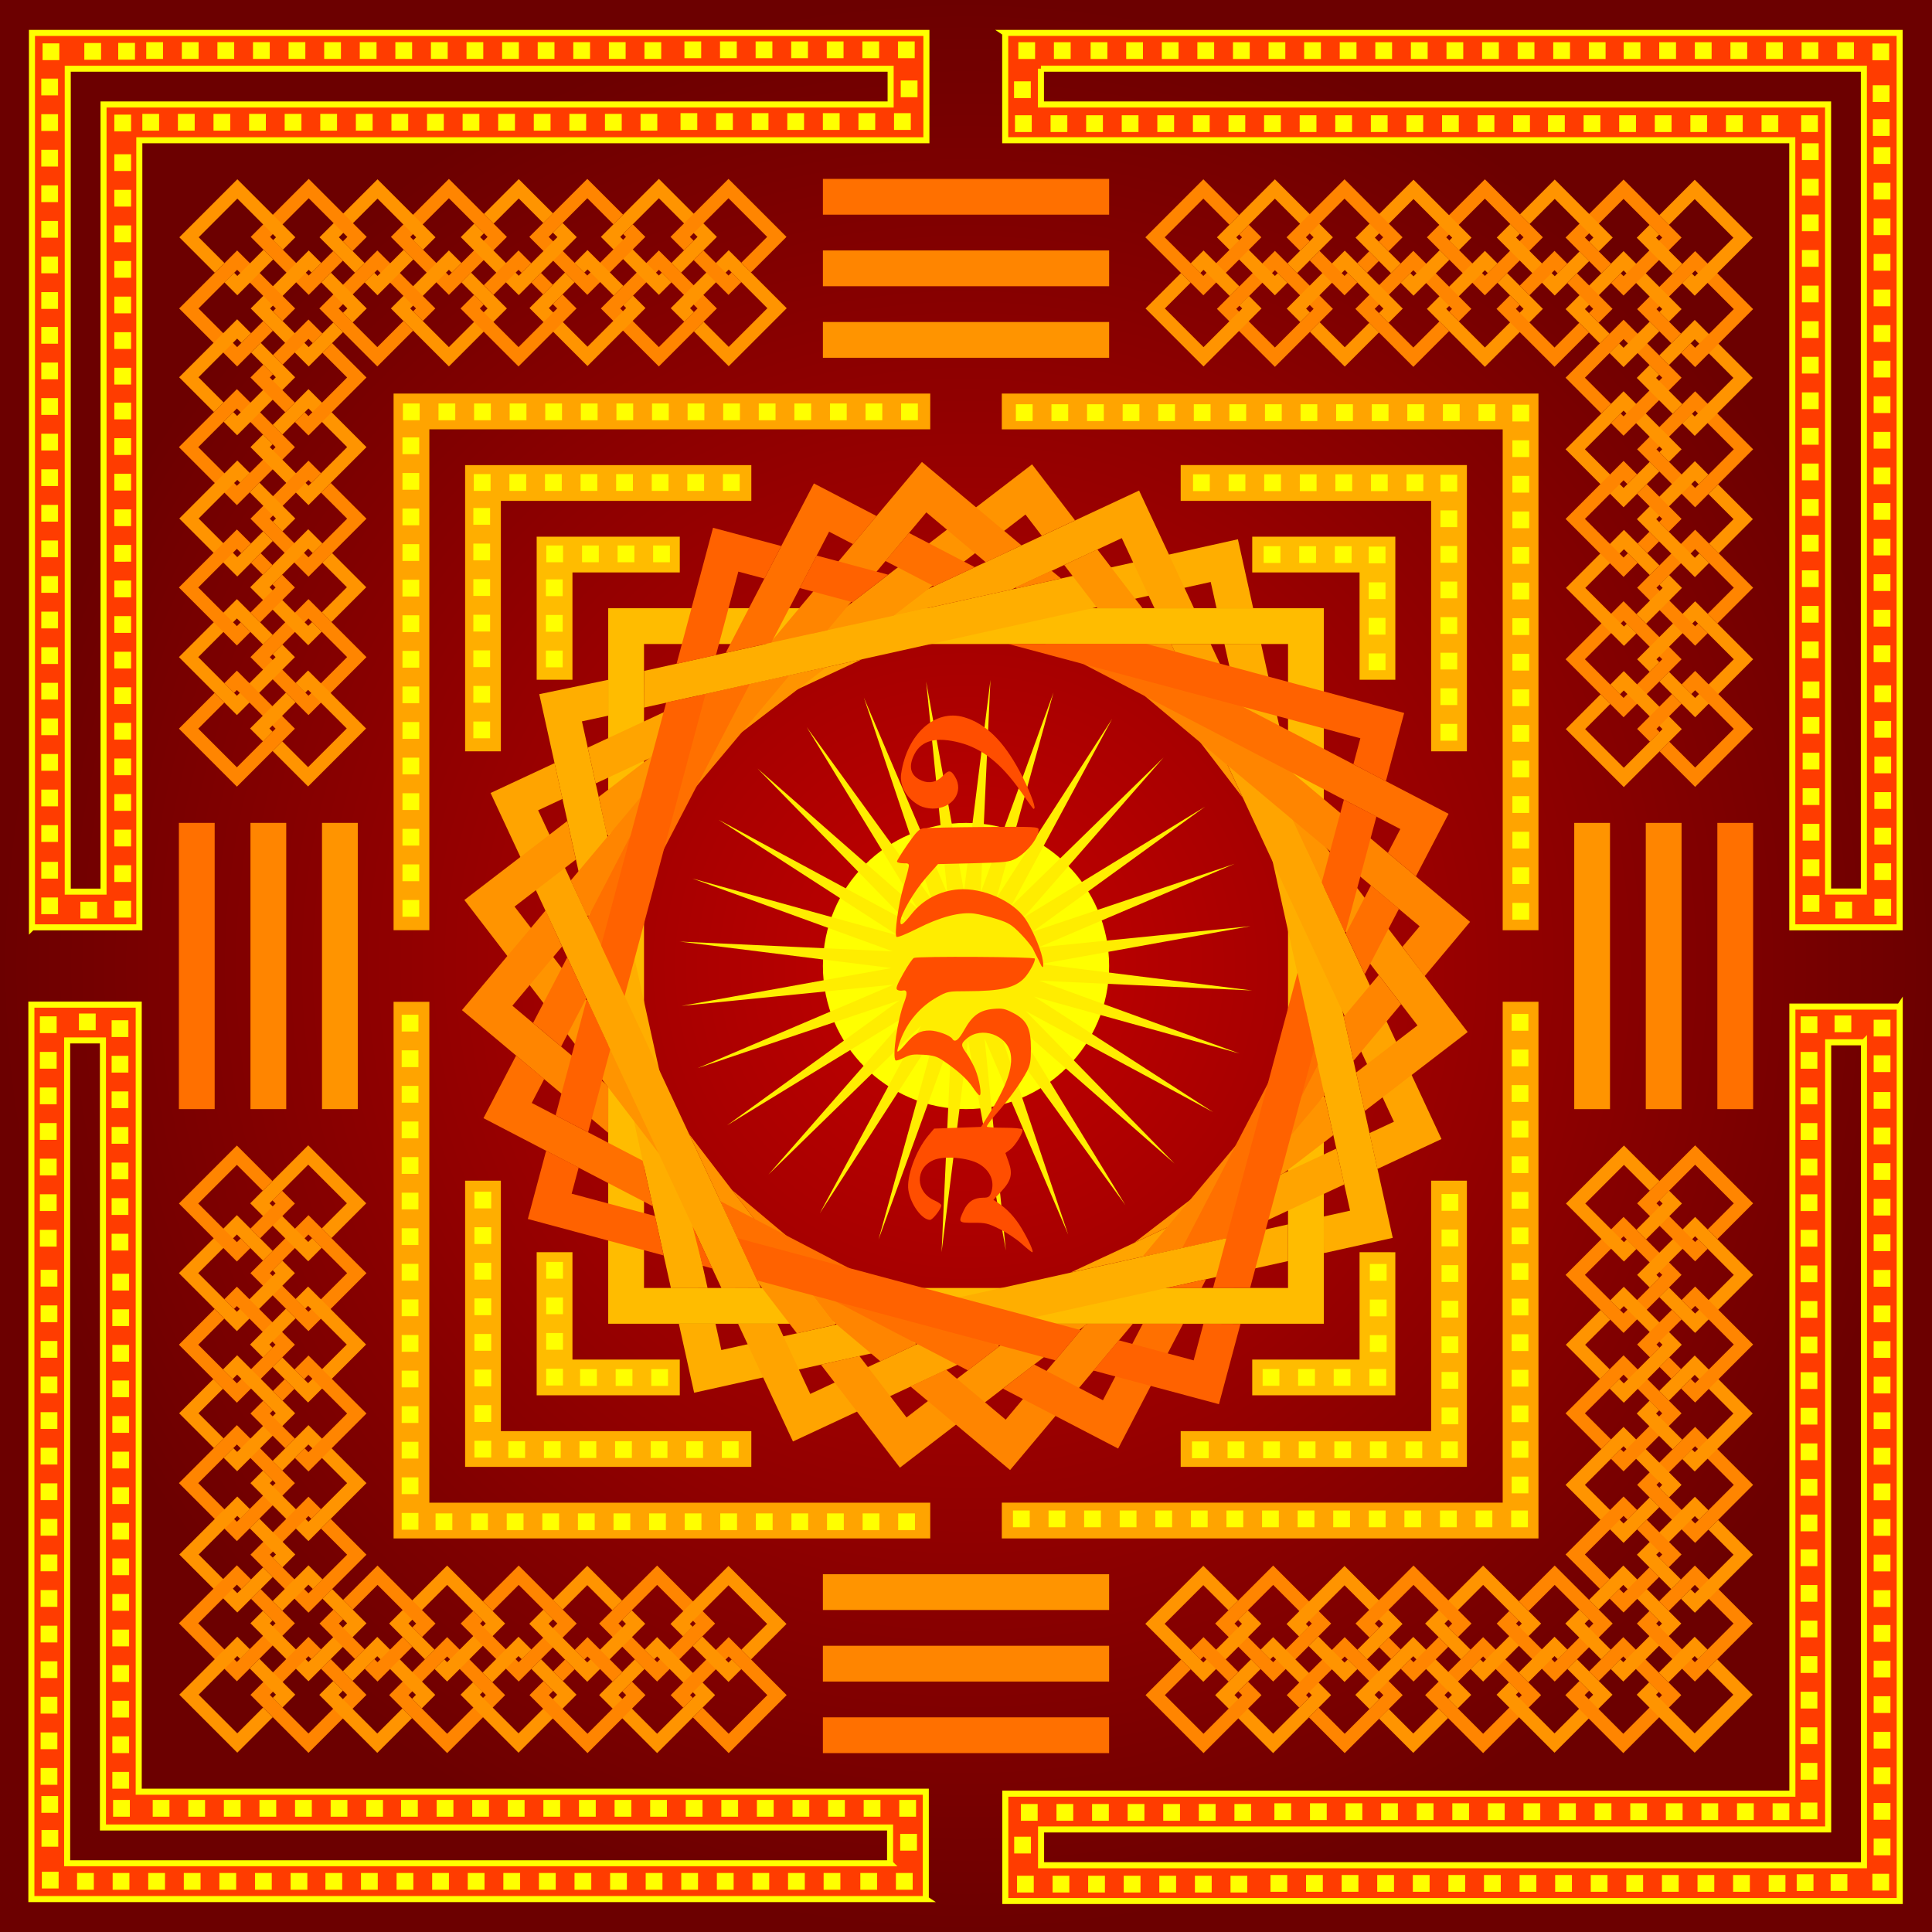 <svg xmlns="http://www.w3.org/2000/svg" viewBox="0 0 956.69 956.69"><defs><radialGradient id="a" gradientUnits="userSpaceOnUse" cy="423.43" cx="363.19" gradientTransform="translate(-15.711 .87) scale(1.019)" r="469.49"><stop offset="0" stop-color="#c40000"/><stop offset="1" stop-color="#6c0000"/></radialGradient><filter id="b" height="2.645" width="2.645" color-interpolation-filters="sRGB" y="-.822" x="-.822"><feGaussianBlur stdDeviation="97.123"/></filter></defs><path fill="url(#a)" d="M-124.02-46.063h956.69v956.69h-956.69z" transform="translate(124.02 46.063)"/><path d="M301.18 301.183v354.31h354.34v-354.31H301.18zm17.719 17.719h318.91v318.88h-318.91v-318.88z" fill="#ffbc00"/><path d="M318.88 350.394l280.64-62.216 2.877 12.975 18.17.099-7.583-34.207-294.05 65.184zm318.91 255.92l-280.6 62.208-2.884-13.009-18.147.008 7.567 34.135 294.08-65.195zm17.751 14.214l34.126-7.566-65.204-294.12-18.143.025 62.214 280.63-13.031 2.89zm-305.17 17.268l-62.205-280.59 13.088-2.84-.069-17.744-34.153 7.12 65.198 294.09z" fill="#ffae00"/><path d="M294.96 387.944l131.85-61.481-79.948 17.73-55.811 26.025zm366.76 180.82l-131.66 61.395 79.74-17.633 55.88-26.057zm20.348 10.062l31.728-14.795-114.31-245.13-19.556-.011 110.32 236.57-12.093 5.639zm-226.21 85.934l-54.633 25.476-16.216-34.775-19.515.076 27.16 58.246 124.87-58.275-19.757-.009zm-79.082-26.955l-110.31-236.57 12.083-5.635-3.927-17.719-31.704 14.784 114.35 245.22zm124.18-345.91l54.536-25.431 16.209 34.76 19.535-.034-27.173-58.272-142.93 66.65z" fill="#ffa400"/><path d="M526.96 279.764l16.443 21.428 22.321-.017-22.357-29.137zM300.6 413.774l108.57-83.31-40.634 8.846-72.063 55.296zm-9.037 83.075l-36.773-47.924 30.37-23.304-4.203-19.109-51.011 39.142 96.309 125.51zm364.44 46.154l-94.383 72.412 74.122-34.542 24.516-18.799zm9.341-82.887l36.565 47.652-30.389 23.318 4.2 19.111 51.033-39.158-96.152-125.31zm-85.432-141.32l-22.914.121 58.393 76.1m-118.73 270.24L448.904 701.9l-23.37-30.457-19.038 4.296 39.138 51.005 92.796-71.241-20.92-.006zm-83.008-9.296l-72.423-94.383 34.51 74.08 18.87 24.59zm28.871-351.1l65.267-50.08 8.117 10.577 16.452-7.666-21.297-27.755-109.36 83.916z" fill="#ff9400"/><path d="M503.4 291.364l-.5-.573 17.738-8.247 4.77 3.9m-144.08 31.913l75.192-89.611 49.288 41.306-17.69 8.338-29.415-24.681-48.997 58.392zm-98.72 117.65l79.96-95.293 28.4-6.281-100.17 119.38zm18.538 124.93l-72.394-60.746 41.422-49.365 8.16 17.84-24.62 29.34 46.023 38.618 1.477 1.801zm61.271 28.282l91.235 76.555-17.727 8.31-23.709-19.949m148.75 1.357l-60.79 72.447-49.362-41.42 17.668-8.305 29.51 24.762 38.874-46.328 1.578-1.165zm132.82-158.28l-23.564 28.09-4.856-21.794 17.38-20.711zm.656-28.356l8.542-10.18-166.57-139.56 27.512-.258 164.02 137.63-22.525 26.904zm-38.54 73.495l-61.766 73.61-28.431 6.318 85.315-101.67z" fill="#ff8500"/><path d="M577.7 637.773l19.518-4.331-2.269 4.387zm-139.27-360l24.081 12.513 20.175-9.436-32.581-16.956zm-137.78 196.65l70.649-135.71-22.624 5.087-57.478 110.41zm-22.806 43.819l12.49-24.001-9.432-20.193-16.946 32.528zm40.406 56.52l-54.944-28.602 6.185-11.881-13.927-11.595-16.156 31.01 83.89 43.643zm176.58 91.92L356.78 594.82l12.157 26.304 110.37 57.474zm151.81-166.31l-61.189 117.54 22.564-4.972 44.593-85.661zm54.474-66.388l16.195-30.993-161.6-84.125-38.263.057 175.97 91.603-6.159 11.806zm-22.225 4.438l-12.469 23.953 9.363 20.078 16.954-32.442zm-113 217.06l-19.737 37.915-34.05-17.725-15.489 11.94 57.074 29.683 32.159-61.778zm-183.93-337.26l28.6-54.94 11.859 6.162 11.642-13.908-31.036-16.152-43.667 83.883z" fill="#ff7000"/><path d="M324.36 602.164l-41.284-11.069 3.474-12.965-16.113-8.324-9.061 33.818 67.273 18.053zm18.574 4.97l4.963 19.674 4.88 1.307m22.095 5.92l147.76 39.593 12.573-14.975-169.98-45.546m230.71 42.39l-4.857 18.128-37.091-9.938-12.56 14.979 62.18 16.66 10.65-39.747zm46.566-173.79l-41.819 156.07 18.355-.04 31.73-118.42m15.392-57.443l15.426-57.569-16.119-8.303-10.97 40.943m31.764-50.087l9.059-33.807-127.84-34.255-68.216.065 174.36 46.718-3.443 12.85zm-395.04 173.82l10.967-40.929-11.626-25.07-15.444 57.639zm18.058-67.395l40.087-149.61-19.46 4.17-32.235 120.3zm45.257-168.9l11.075-41.333 12.904 3.458 8.364-16.127-33.797-9.032-18.05 67.362zm41.47-33.201l26.097 7.005 17.668-13.61-35.402-9.486z" fill="#ff6200"/><path d="M779.53 407.484v141.73h17.717v-141.73z" fill="#ff9400"/><path d="M814.96 407.484v141.73h17.717v-141.73z" fill="#ff8500"/><path d="M850.4 407.484v141.73h17.717v-141.73z" fill="#ff7000"/><path d="M673.23 336.614v-53.15h-53.15v-17.717h70.866v70.866z" fill="#ffbc00"/><path d="M708.67 372.044v-124.02H584.65v-17.717h141.73v141.73z" fill="#ffae00"/><path d="M744.1 460.634v-248.03H496.07v-17.717h265.75v265.75z" fill="#ffa400"/><path d="M336.619 283.464h-53.15v53.15h-17.717v-70.866h70.866z" fill="#ffbc00"/><path d="M372.049 248.024h-124.02v124.02h-17.717v-141.73h141.73z" fill="#ffae00"/><path d="M460.639 212.594h-248.03v248.03h-17.717v-265.75h265.75z" fill="#ffa400"/><path d="M673.23 620.074v53.15h-53.15v17.717h70.866v-70.866z" fill="#ffbc00"/><path d="M708.67 584.644v124.02H584.65v17.717h141.73v-141.73z" fill="#ffae00"/><path d="M744.1 496.054v248.03H496.07v17.717h265.75v-265.75z" fill="#ffa400"/><path d="M336.619 673.224h-53.15v-53.15h-17.717v70.866h70.866z" fill="#ffbc00"/><path d="M372.049 708.664h-124.02v-124.02h-17.717v141.73h141.73z" fill="#ffae00"/><path d="M460.639 744.094h-248.03v-248.03h-17.717v265.75h265.75z" fill="#ffa400"/><path d="M407.488 177.164h141.73v-17.717h-141.73z" fill="#ff9400"/><path d="M407.489 141.734h141.73v-17.717h-141.73z" fill="#ff8500"/><path d="M407.489 106.294h141.73V88.577h-141.73z" fill="#ff7000"/><path d="M775.243 326.448l28.72 28.719 28.718-28.72-28.719-28.718-28.719 28.719zm9.576 0l19.143-19.143 19.143 19.143-19.143 19.143-19.143-19.143z" fill="#ff8500"/><path d="M821.663 337.438l17.737 17.737 28.72-28.72-28.72-28.718-28.719 28.719 6.223 6.223 4.788-4.788-1.435-1.435 19.143-19.143 19.143 19.143-19.143 19.143-12.935-12.935z" fill="#ff9400"/><path d="M850.413 308.728l17.705-17.705-28.719-28.72-28.719 28.72 28.72 28.719 6.22-6.222-4.798-4.777-1.423 1.423-19.143-19.143L839.4 271.88l19.143 19.143-12.947 12.947" fill="#ff8500"/><path d="M821.723 289.538l1.572 1.572-12.977 12.977 4.788 4.788 17.765-17.765-6.385-6.386zm.01-9.567l-17.582-17.58-28.719 28.718 28.72 28.72 6.21-6.212-4.787-4.788-1.424 1.423-19.143-19.143 19.143-19.143 12.783 12.783zM802.163 343.808l1.91-1.91 19.143 19.143-19.143 19.143-19.143-19.143 12.45-12.45-4.783-4.793-17.243 17.243 28.72 28.719 28.718-28.72-28.719-28.718-6.698 6.698z" fill="#ff9400"/><path d="M827.913 343.698l-17.236 17.236 6.345 6.337 4.78-4.773-1.549-1.564 12.453-12.453zm9.571.005l1.912-1.912 19.143 19.143-19.143 19.143-12.819-12.82-4.788 4.789 17.607 17.607 28.72-28.72-28.72-28.718-6.7 6.7zM868.113 222.478l-28.719 28.719-28.719-28.72 28.72-28.718 28.718 28.719zm-9.576 0l-19.143-19.143-19.143 19.143 19.143 19.143 19.143-19.143z" fill="#ff8500"/><path d="M821.703 233.458l-17.737 17.737-28.719-28.72 28.72-28.718 28.718 28.719-6.223 6.223-4.788-4.788 1.435-1.435-19.143-19.143-19.143 19.143 19.143 19.143 12.935-12.935z" fill="#ff9400"/><path d="M792.943 204.748l-17.705-17.705 28.72-28.72 28.718 28.72-28.719 28.719-6.221-6.222 4.798-4.777 1.423 1.423 19.143-19.143-19.143-19.143-19.143 19.143 12.947 12.947" fill="#ff8500"/><path d="M821.633 185.558l-1.572 1.572 12.977 12.977-4.788 4.788-17.765-17.765 6.386-6.386zm-.009-9.567l17.581-17.58 28.72 28.718-28.72 28.72-6.211-6.212 4.788-4.788 1.423 1.423 19.143-19.143-19.143-19.143-12.783 12.783zM846.273 269.218l12.148-12.148-12.45-12.45 4.783-4.793 17.243 17.243-16.95 16.95zm.036 9.54l-7.031 7.031-28.72-28.719 28.72-28.719 6.698 6.698-4.788 4.788-1.91-1.91-19.143 19.143 19.143 19.143 2.229-2.229z" fill="#ff9400"/><path d="M815.443 239.718l17.236 17.236-6.344 6.337-4.781-4.773 1.55-1.564L810.65 244.5zm-4.552 29.449l5.888-5.889 4.788 4.788-5.868 5.869zm.025 9.55l-6.956 6.956-28.719-28.719 28.72-28.719 6.7 6.7-4.789 4.788-1.912-1.912-19.143 19.143 19.143 19.143 2.158-2.157zM827.643 169.988l-16.965-16.922 28.72-28.72 28.718 28.72-28.719 28.719-7.014-7.015 4.818-4.757 2.196 2.196 19.143-19.143-19.143-19.143-19.143 19.143 12.144 12.144z" fill="#ff8500"/><path d="M801.773 170.018l-4.742-4.743-4.788 4.778-17-16.99 28.719-28.719 28.719 28.719-6.224 6.223-4.788-4.788 1.436-1.435-19.143-19.143-19.143 19.143 12.212 12.212m4.742 4.743l2.19 2.189 12.934-12.935 4.802 4.773-17.737 17.737-6.966-6.967z" fill="#ff9400"/><path d="M792.943 135.336l-17.705-17.705 28.72-28.72 28.718 28.72-28.719 28.719-6.221-6.222 4.798-4.777 1.423 1.423L823.1 117.63l-19.143-19.143-19.143 19.143 12.947 12.947" fill="#ff8500"/><path d="M821.633 116.15l-1.572 1.572 12.977 12.977-4.788 4.788-17.765-17.765 6.386-6.386zm-.009-9.567l17.581-17.58 28.72 28.718-28.72 28.72-6.211-6.212 4.788-4.788 1.423 1.423 19.143-19.143-19.143-19.143-12.783 12.783z" fill="#ff9400"/><path d="M735.283 88.788l28.72 28.719-28.72 28.719-28.719-28.72 28.72-28.718zm0 9.576l-19.143 19.143 19.143 19.143 19.143-19.143-19.143-19.143z" fill="#ff8500"/><path d="M746.273 135.208l17.737 17.737-28.719 28.719-28.719-28.72 28.72-28.718 6.222 6.223-4.788 4.788-1.435-1.435-19.143 19.143 19.143 19.143 19.143-19.143L741.5 140.01z" fill="#ff9400"/><path d="M717.563 163.958l-17.705 17.705-28.719-28.72 28.72-28.718 28.718 28.719-6.221 6.221-4.778-4.798 1.423-1.423-19.143-19.143-19.143 19.143 19.143 19.143 12.947-12.947" fill="#ff8500"/><path d="M698.373 135.268l1.572 1.572 12.977-12.977 4.788 4.788-17.765 17.765-6.386-6.386zm-9.566.009l-17.581-17.581 28.719-28.72 28.719 28.72-6.212 6.211-4.788-4.788 1.424-1.423-19.143-19.143-19.143 19.143 12.783 12.783zM786.923 129.298l-17.044 17.044-28.719-28.72 6.698-6.697 4.788 4.788-1.91 1.91 19.143 19.143 12.266-12.246zm-.005-9.571l2.105-2.105L769.88 98.48l-12.45 12.45-4.793-4.783 17.243-17.243 28.719 28.72-6.923 6.882z" fill="#ff9400"/><path d="M752.533 141.458l17.236-17.236 6.338 6.345-4.774 4.78-1.564-1.55-12.453 12.454zm34.26 13.596l2.12-2.113-12.82-12.82 4.789-4.787 17.607 17.607-6.902 6.9zm.02 9.561L769.77 181.66l-28.72-28.719 6.7-6.7 4.789 4.788-1.912 1.912 19.143 19.143 12.257-12.257zM631.313 181.658l28.72-28.72-28.72-28.718-28.719 28.719 28.72 28.719zm0-9.576l-19.143-19.143 19.143-19.143 19.143 19.143-19.143 19.143z" fill="#ff8500"/><path d="M642.293 135.248l17.737-17.737-28.719-28.72-28.719 28.72 28.72 28.719 6.222-6.223-4.788-4.788-1.435 1.435-19.143-19.143 19.143-19.143 19.143 19.143-12.935 12.935z" fill="#ff9400"/><path d="M613.583 106.488l-17.705-17.705-28.719 28.719 28.72 28.719 28.718-28.72-6.221-6.22-4.778 4.798 1.423 1.423-19.143 19.143-19.143-19.143 19.143-19.143 12.947 12.947" fill="#ff8500"/><path d="M594.393 135.178l1.572-1.572 12.977 12.977 4.788-4.788-17.765-17.765-6.386 6.385zm-9.566-.01l-17.581 17.582 28.719 28.719 28.719-28.72-6.212-6.21-4.788 4.787 1.424 1.424-19.143 19.143-19.143-19.143 12.783-12.783zM678.053 159.818l-12.148 12.148-12.45-12.45-4.793 4.783 17.243 17.243 16.95-16.95zm9.54.036l7.032-7.032-28.72-28.719-28.719 28.72 6.698 6.697 4.788-4.788-1.91-1.91 19.143-19.143 19.143 19.143-2.229 2.23z" fill="#ff9400"/><path d="M648.553 128.988l17.236 17.236 6.338-6.345-4.774-4.78-1.564 1.549-12.453-12.453zm29.45-4.553l-5.89 5.889 4.789 4.788 5.868-5.868zm9.55.025l6.956-6.955-28.72-28.72-28.718 28.72 6.7 6.7 4.788-4.788-1.912-1.912 19.143-19.143 19.143 19.143-2.158 2.157z" fill="#ff8500"/><g><path d="M177.17 549.205v-141.73h-17.717v141.73z" fill="#ff9400"/><path d="M141.74 549.204v-141.73h-17.717v141.73z" fill="#ff8500"/><path d="M106.3 549.204v-141.73H88.583v141.73z" fill="#ff7000"/></g><g><path d="M549.211 779.525h-141.73v17.717h141.73z" fill="#ff9400"/><path d="M549.21 814.955H407.48v17.717h141.73z" fill="#ff8500"/><path d="M549.21 850.395H407.48v17.717h141.73z" fill="#ff7000"/></g><g><path d="M326.252 181.454l28.719-28.719-28.719-28.719-28.719 28.719 28.719 28.719zm0-9.576l-19.143-19.143 19.143-19.143 19.143 19.143-19.143 19.143z" fill="#ff8500"/><path d="M337.242 135.034l17.737-17.737-28.719-28.719-28.719 28.719 28.719 28.719 6.223-6.223-4.788-4.788-1.435 1.435-19.143-19.143 19.143-19.143 19.143 19.143-12.935 12.935z" fill="#ff9400"/><path d="M308.532 106.284l-17.705-17.705-28.719 28.719 28.719 28.719 28.719-28.719-6.221-6.221-4.778 4.798 1.423 1.423-19.143 19.143-19.143-19.143 19.143-19.143 12.947 12.947" fill="#ff8500"/><path d="M289.342 134.974l1.572-1.572 12.977 12.977 4.788-4.788-17.765-17.765-6.386 6.386zm-9.566-.009l-17.582 17.581 28.72 28.719 28.718-28.719-6.21-6.211-4.789 4.788 1.423 1.423-19.143 19.143-19.143-19.143 12.783-12.783zM343.612 154.534l-1.91-1.91 19.143-19.143 19.143 19.143-19.143 19.143-12.45-12.45-4.793 4.783 17.243 17.243 28.719-28.72-28.72-28.718-28.718 28.719 6.698 6.698z" fill="#ff9400"/><path d="M343.502 128.784l17.236 17.236 6.338-6.345-4.774-4.78-1.564 1.55-12.453-12.454zm.005-9.571l-1.912-1.912 19.143-19.143L379.88 117.3l-12.82 12.819 4.789 4.788 17.607-17.607-28.72-28.72-28.718 28.72 6.7 6.7zM222.282 88.584l28.719 28.719-28.719 28.719-28.719-28.719 28.719-28.719zm0 9.576l-19.143 19.143 19.143 19.143 19.143-19.143-19.143-19.143z" fill="#ff8500"/><path d="M233.262 134.994l17.737 17.737-28.719 28.719-28.719-28.719 28.719-28.719 6.223 6.223-4.788 4.788-1.435-1.435-19.143 19.143 19.143 19.143 19.143-19.143-12.935-12.935z" fill="#ff9400"/><path d="M204.552 163.754l-17.705 17.705-28.719-28.719 28.719-28.719 28.719 28.719-6.221 6.221-4.778-4.798 1.423-1.423-19.143-19.143-19.143 19.143 19.143 19.143 12.947-12.947" fill="#ff8500"/><path d="M185.362 135.064l1.572 1.572 12.977-12.977 4.788 4.788-17.765 17.765-6.386-6.386zm-9.566.009l-17.581-17.581 28.719-28.719 28.719 28.719-6.212 6.211-4.788-4.788 1.424-1.423-19.144-19.143-19.143 19.143 12.783 12.783zM269.022 110.424l-12.148-12.148-12.45 12.45-4.793-4.783L256.874 88.7l16.95 16.95zm9.54-.036l7.031 7.031-28.719 28.72-28.719-28.72 6.698-6.698 4.788 4.788-1.91 1.91 19.143 19.143 19.143-19.143-2.229-2.228z" fill="#ff9400"/><path d="M239.522 141.254l17.236-17.236 6.338 6.345-4.774 4.78-1.564-1.55-12.453 12.454zm29.449 4.552l-5.888-5.888 4.787-4.788 5.869 5.868zm9.55-.025l6.956 6.956-28.719 28.72-28.719-28.72 6.7-6.7 4.789 4.788-1.913 1.912 19.143 19.143 19.143-19.143-2.157-2.158zM169.792 129.054l-16.922 16.965-28.719-28.719 28.719-28.719 28.719 28.719-7.014 7.014-4.758-4.818 2.196-2.196-19.143-19.143-19.143 19.143 19.143 19.143 12.144-12.144z" fill="#ff8500"/><path d="M169.822 154.924l-4.743 4.743 4.778 4.788-16.99 17-28.719-28.72 28.72-28.718 6.222 6.223-4.788 4.788-1.435-1.435-19.143 19.143 19.143 19.143 12.212-12.212m4.743-4.743l2.189-2.189-12.935-12.935 4.774-4.802 17.737 17.737-6.967 6.967z" fill="#ff9400"/><path d="M135.14 163.754l-17.705 17.705-28.719-28.719 28.719-28.719 28.719 28.719-6.221 6.221-4.778-4.798 1.423-1.423-19.143-19.143-19.143 19.143 19.143 19.143 12.947-12.947" fill="#ff8500"/><path d="M115.954 135.064l1.572 1.572 12.977-12.977 4.788 4.788-17.765 17.765-6.386-6.386zm-9.566.009l-17.582-17.581 28.72-28.719 28.718 28.719-6.21 6.211-4.789-4.788 1.423-1.423-19.143-19.143-19.143 19.143 12.783 12.783z" fill="#ff9400"/><path d="M88.592 221.414l28.719-28.719 28.719 28.719-28.719 28.719-28.719-28.719zm9.576 0l19.143 19.143 19.143-19.143-19.143-19.143-19.143 19.143z" fill="#ff8500"/><path d="M135.012 210.424l17.737-17.737 28.719 28.719-28.719 28.719-28.719-28.719 6.223-6.223 4.788 4.788-1.435 1.435 19.143 19.143 19.143-19.143-19.143-19.143-12.935 12.935z" fill="#ff9400"/><path d="M163.762 239.134l17.705 17.705-28.719 28.719-28.719-28.719 28.719-28.719 6.221 6.221-4.798 4.778-1.423-1.423-19.143 19.143 19.143 19.143 19.143-19.143-12.947-12.947" fill="#ff8500"/><path d="M135.072 258.324l1.572-1.572-12.977-12.977 4.788-4.788 17.765 17.765-6.386 6.386zm.009 9.566L117.5 285.471l-28.719-28.719 28.719-28.719 6.211 6.212-4.788 4.788-1.423-1.423-19.143 19.143 19.143 19.143 12.783-12.783zM129.102 169.774l17.044 17.044-28.719 28.719-6.698-6.698 4.788-4.788 1.91 1.91 19.143-19.143-12.246-12.266zm-9.571.005l-2.104-2.104-19.143 19.143 12.45 12.45-4.783 4.793-17.243-17.243 28.719-28.72 6.882 6.923z" fill="#ff9400"/><path d="M141.262 204.164l-17.236-17.236 6.345-6.338 4.78 4.774-1.55 1.564 12.454 12.453zm13.596-34.259l-2.113-2.12-12.82 12.819-4.787-4.788 17.607-17.607 6.901 6.9zm9.562-.022l17.045 17.045-28.72 28.72-6.7-6.7 4.788-4.789 1.913 1.912 19.143-19.143-12.257-12.257zM181.462 325.384l-28.719-28.719-28.719 28.719 28.719 28.719 28.719-28.719zm-9.576 0l-19.143 19.143-19.143-19.143 19.143-19.143 19.143 19.143z" fill="#ff8500"/><path d="M135.052 314.404l-17.737-17.737-28.719 28.719 28.719 28.719 28.719-28.719-6.223-6.223-4.788 4.788 1.435 1.435-19.143 19.143-19.143-19.143 19.143-19.143 12.935 12.935z" fill="#ff9400"/><path d="M106.292 343.114l-17.705 17.705 28.719 28.719 28.719-28.719-28.719-28.719-6.221 6.221 4.798 4.778 1.423-1.423 19.143 19.143-19.143 19.143-19.143-19.143 12.947-12.947" fill="#ff8500"/><path d="M134.982 362.304l-1.572-1.572 12.977-12.977-4.788-4.788-17.765 17.765 6.386 6.386zm-.009 9.566l17.581 17.581 28.719-28.719-28.719-28.719-6.211 6.212 4.788 4.788 1.423-1.423 19.143 19.143-19.143 19.143-12.783-12.783zM159.622 278.644l12.148 12.148-12.45 12.45 4.783 4.793 17.243-17.243-16.95-16.95zm.036-9.54l-7.031-7.031-28.72 28.719 28.72 28.719 6.698-6.698-4.788-4.788-1.91 1.91-19.143-19.143 19.143-19.143 2.228 2.229z" fill="#ff9400"/><path d="M128.792 308.144l17.236-17.236-6.345-6.338-4.78 4.774 1.55 1.564-12.454 12.453zm-4.552-29.449l5.888 5.888 4.788-4.788-5.868-5.868zm.025-9.55l-6.956-6.957-28.72 28.72 28.72 28.718 6.7-6.7-4.788-4.788-1.912 1.912-19.143-19.143 19.143-19.143 2.158 2.158z" fill="#ff8500"/></g><g><path d="M181.46 630.444l-28.719-28.719-28.719 28.719 28.719 28.719 28.719-28.719zm-9.576 0l-19.143 19.143-19.143-19.143 19.143-19.143 19.143 19.143z" fill="#ff8500"/><path d="M135.04 619.454l-17.737-17.737-28.719 28.719 28.719 28.719 28.719-28.719-6.223-6.223L135.01 629l1.435 1.435-19.143 19.143-19.143-19.143 19.143-19.143 12.935 12.935z" fill="#ff9400"/><path d="M106.29 648.164l-17.705 17.705 28.719 28.719 28.719-28.719-28.719-28.719-6.221 6.221 4.798 4.778 1.423-1.423 19.143 19.143-19.143 19.143-19.143-19.143 12.947-12.947" fill="#ff8500"/><path d="M134.98 667.354l-1.572-1.572 12.977-12.977-4.788-4.788-17.765 17.765 6.386 6.386zm-.009 9.566l17.581 17.581 28.719-28.719-28.719-28.719-6.211 6.212 4.788 4.788 1.423-1.424 19.143 19.143-19.143 19.143-12.783-12.783zM154.54 613.084l-1.91 1.91-19.143-19.143 19.143-19.143 19.143 19.143-12.45 12.45 4.783 4.793 17.243-17.243-28.72-28.719-28.718 28.72 28.719 28.718 6.698-6.698z" fill="#ff9400"/><path d="M128.79 613.194l17.236-17.236-6.345-6.338-4.78 4.774 1.55 1.564-12.454 12.453zm-9.571-.005l-1.912 1.912-19.143-19.143 19.143-19.143 12.819 12.82 4.788-4.789-17.607-17.607-28.72 28.72 28.72 28.718 6.7-6.7zM88.59 734.414l28.719-28.719 28.719 28.719-28.719 28.719-28.719-28.719zm9.576 0l19.143 19.143 19.143-19.143-19.143-19.143-19.143 19.143z" fill="#ff8500"/><path d="M135 723.434l17.737-17.737 28.719 28.719-28.719 28.719-28.719-28.719 6.223-6.223 4.788 4.788-1.435 1.435 19.143 19.143 19.143-19.143-19.143-19.143-12.935 12.935z" fill="#ff9400"/><path d="M163.76 752.144l17.705 17.705-28.719 28.719-28.719-28.719 28.719-28.719 6.221 6.221-4.798 4.778-1.423-1.423-19.143 19.143 19.143 19.143 19.143-19.143-12.947-12.947" fill="#ff8500"/><path d="M135.07 771.334l1.572-1.572-12.977-12.977 4.788-4.788 17.765 17.765-6.386 6.386zm.009 9.566l-17.581 17.581-28.719-28.719 28.719-28.719 6.211 6.212-4.788 4.788-1.423-1.424-19.143 19.143 19.143 19.143 12.783-12.783zM110.43 687.674l-12.148 12.148 12.45 12.45-4.783 4.793-17.243-17.243 16.95-16.95zm-.036-9.54l7.031-7.031 28.72 28.719-28.72 28.719-6.698-6.698 4.788-4.788 1.91 1.91 19.143-19.143-19.143-19.143-2.228 2.229z" fill="#ff9400"/><path d="M141.26 717.174l-17.236-17.236 6.345-6.338 4.78 4.774-1.55 1.564 12.454 12.453zm4.553-29.449l-5.889 5.888-4.788-4.788 5.868-5.868zm-.026-9.55l6.956-6.956 28.72 28.719-28.72 28.719-6.7-6.7 4.788-4.789 1.912 1.913 19.143-19.143-19.143-19.143-2.157 2.157zM129.06 786.904l16.965 16.922-28.719 28.719-28.719-28.719 28.719-28.719 7.014 7.014-4.818 4.758-2.196-2.196-19.143 19.143 19.143 19.143 19.143-19.143-12.144-12.144z" fill="#ff8500"/><path d="M154.93 786.874l4.743 4.743 4.788-4.778 17 16.99-28.72 28.719-28.718-28.72 6.223-6.222 4.788 4.788-1.435 1.435 19.143 19.143 19.143-19.143-12.212-12.212m-4.743-4.743l-2.189-2.189-12.935 12.935-4.802-4.774 17.737-17.737 6.967 6.967z" fill="#ff9400"/><path d="M163.76 821.556l17.705 17.705-28.719 28.719-28.719-28.719 28.719-28.719 6.221 6.221-4.798 4.778-1.423-1.423-19.143 19.143 19.143 19.143 19.143-19.143-12.947-12.947" fill="#ff8500"/><path d="M135.07 840.742l1.572-1.572-12.977-12.977 4.788-4.788 17.765 17.765-6.386 6.386zm.009 9.566l-17.581 17.581-28.719-28.719 28.719-28.719 6.211 6.212-4.788 4.788-1.423-1.424-19.143 19.143 19.143 19.143 12.783-12.783z" fill="#ff9400"/><path d="M221.42 868.104l-28.719-28.719 28.719-28.719 28.719 28.719-28.719 28.719zm0-9.576l19.143-19.143-19.143-19.143-19.143 19.143 19.143 19.143z" fill="#ff8500"/><path d="M210.43 821.684l-17.737-17.737 28.719-28.719 28.719 28.719-28.719 28.719-6.223-6.223 4.788-4.788 1.435 1.435 19.143-19.143-19.143-19.143-19.143 19.143 12.935 12.935z" fill="#ff9400"/><path d="M239.14 792.934l17.705-17.705 28.719 28.719-28.719 28.719-28.719-28.719 6.221-6.221 4.778 4.798-1.423 1.423 19.143 19.143 19.143-19.143-19.143-19.143-12.947 12.947" fill="#ff8500"/><path d="M258.33 821.624l-1.572-1.572-12.977 12.977-4.788-4.788 17.765-17.765 6.386 6.386zm9.567-.009l17.58 17.581-28.718 28.719-28.72-28.719 6.212-6.211 4.788 4.788-1.423 1.423 19.143 19.143 19.143-19.143-12.783-12.783zM169.78 827.594l17.044-17.044 28.719 28.719-6.698 6.698-4.788-4.788 1.91-1.91-19.143-19.143-12.266 12.246zm.005 9.571l-2.104 2.104 19.143 19.143 12.45-12.45 4.793 4.783-17.243 17.243-28.72-28.719 6.923-6.882z" fill="#ff9400"/><path d="M204.17 815.434l-17.236 17.236-6.337-6.345 4.773-4.78 1.564 1.55 12.453-12.454zm-34.259-13.596l-2.12 2.113 12.819 12.82-4.788 4.787-17.607-17.607 6.9-6.901zm-.022-9.562l17.045-17.045 28.72 28.72-6.7 6.7-4.789-4.788 1.912-1.913-19.143-19.143-12.257 12.257zM325.39 775.234l-28.719 28.719 28.719 28.719 28.719-28.719-28.719-28.719zm0 9.576l19.143 19.143-19.143 19.143-19.143-19.143 19.143-19.143z" fill="#ff8500"/><path d="M314.41 821.644l-17.737 17.737 28.719 28.719 28.719-28.719-28.719-28.719-6.223 6.223 4.788 4.788 1.435-1.435 19.143 19.143-19.143 19.143-19.143-19.143 12.935-12.935z" fill="#ff9400"/><path d="M343.12 850.404l17.705 17.705 28.719-28.719-28.719-28.719-28.719 28.719 6.221 6.221 4.778-4.798-1.423-1.423 19.143-19.143 19.143 19.143-19.143 19.143-12.947-12.947" fill="#ff8500"/><path d="M362.31 821.714l-1.572 1.572-12.977-12.977-4.788 4.788 17.765 17.765 6.386-6.386zm9.567.009l17.58-17.581-28.718-28.719-28.72 28.719 6.212 6.211 4.788-4.788-1.423-1.423 19.143-19.143 19.143 19.143-12.783 12.783zM278.65 797.074l12.148-12.148 12.45 12.45 4.793-4.783-17.243-17.243-16.95 16.95zm-9.54-.036l-7.031 7.031 28.719 28.72 28.719-28.72-6.698-6.698-4.788 4.788 1.91 1.91-19.143 19.143-19.143-19.143 2.229-2.228z" fill="#ff9400"/><path d="M308.15 827.904l-17.236-17.236-6.337 6.345 4.773 4.78 1.564-1.55 12.453 12.454zm-29.449 4.552l5.888-5.888-4.787-4.788-5.869 5.868zm-9.55-.025l-6.956 6.956 28.719 28.72 28.719-28.72-6.7-6.7-4.789 4.788 1.913 1.912-19.143 19.143-19.143-19.143 2.157-2.158z" fill="#ff8500"/></g><g><path d="M630.45 775.239l-28.719 28.719 28.719 28.719 28.719-28.719-28.719-28.719zm0 9.576l19.143 19.143L630.45 823.1l-19.143-19.143 19.143-19.143z" fill="#ff8500"/><path d="M619.46 821.659l-17.737 17.737 28.719 28.719 28.719-28.719-28.719-28.719-6.223 6.223 4.788 4.788 1.435-1.435 19.143 19.143-19.143 19.143-19.143-19.143 12.935-12.935z" fill="#ff9400"/><path d="M648.17 850.409l17.705 17.705 28.719-28.719-28.719-28.719-28.719 28.719 6.221 6.221 4.778-4.798-1.423-1.423 19.143-19.143 19.143 19.143-19.143 19.143-12.947-12.947" fill="#ff8500"/><path d="M667.36 821.719l-1.572 1.572-12.977-12.977-4.788 4.788 17.765 17.765 6.386-6.386zm9.566.009l17.581-17.581-28.718-28.719-28.72 28.719 6.212 6.211 4.788-4.788-1.423-1.423 19.143-19.143 19.143 19.143-12.783 12.783zM613.09 802.159l1.91 1.91-19.143 19.143-19.143-19.143 19.143-19.143 12.45 12.45 4.793-4.783-17.243-17.243-28.719 28.72 28.72 28.718 28.718-28.719-6.698-6.698z" fill="#ff9400"/><path d="M613.2 827.909l-17.236-17.236-6.338 6.345 4.774 4.78 1.564-1.55 12.453 12.454zm-.005 9.571l1.912 1.912-19.143 19.143-19.143-19.143 12.82-12.819-4.789-4.788-17.607 17.607 28.72 28.72 28.718-28.72-6.7-6.7zM734.42 868.109l-28.719-28.719 28.719-28.719 28.719 28.719-28.719 28.719zm0-9.576l19.143-19.143-19.143-19.143-19.143 19.143 19.143 19.143z" fill="#ff8500"/><path d="M723.44 821.699l-17.737-17.737 28.719-28.719 28.719 28.719-28.719 28.719-6.223-6.223 4.788-4.788 1.435 1.435 19.143-19.143-19.143-19.143-19.143 19.143 12.935 12.935z" fill="#ff9400"/><path d="M752.15 792.939l17.705-17.705 28.719 28.719-28.719 28.719-28.719-28.719 6.221-6.221 4.778 4.798-1.423 1.423 19.143 19.143 19.143-19.143-19.143-19.143-12.947 12.947" fill="#ff8500"/><path d="M771.34 821.629l-1.572-1.572-12.977 12.977-4.788-4.788 17.765-17.765 6.386 6.386zm9.566-.009l17.582 17.581-28.72 28.719-28.719-28.719 6.212-6.211 4.788 4.788-1.423 1.423 19.143 19.143 19.143-19.143-12.783-12.783zM687.68 846.269l12.148 12.148 12.45-12.45 4.793 4.783-17.243 17.243-16.95-16.95zm-9.54.036l-7.031-7.031 28.719-28.72 28.719 28.72-6.698 6.698-4.788-4.788 1.91-1.91-19.143-19.143-19.143 19.143 2.229 2.228z" fill="#ff9400"/><path d="M717.18 815.439l-17.236 17.236-6.337-6.345 4.773-4.78 1.564 1.55 12.453-12.454zm-29.449-4.552l5.889 5.888-4.788 4.788-5.869-5.868zm-9.55.025l-6.956-6.956 28.719-28.72 28.719 28.72-6.7 6.7-4.789-4.788 1.913-1.912-19.143-19.143-19.143 19.143 2.157 2.158zM786.91 827.639l16.922-16.965 28.719 28.719-28.719 28.719-28.719-28.719 7.014-7.014 4.758 4.818-2.196 2.196 19.143 19.143 19.143-19.143-19.143-19.143-12.144 12.144z" fill="#ff8500"/><path d="M786.88 801.769l4.743-4.743-4.778-4.788 16.99-17 28.719 28.72-28.72 28.718-6.222-6.223 4.788-4.788 1.435 1.435 19.143-19.143-19.143-19.143-12.212 12.212m-4.743 4.743l-2.189 2.189 12.935 12.935-4.774 4.802-17.737-17.737 6.967-6.967z" fill="#ff9400"/><path d="M821.562 792.939l17.705-17.705 28.719 28.719-28.719 28.719-28.719-28.719 6.221-6.221 4.778 4.798-1.423 1.423 19.143 19.143 19.143-19.143-19.143-19.143-12.947 12.947" fill="#ff8500"/><path d="M840.748 821.629l-1.572-1.572-12.977 12.977-4.788-4.788 17.765-17.765 6.386 6.386zm9.566-.009l17.582 17.581-28.72 28.719-28.719-28.719 6.212-6.211 4.788 4.788-1.423 1.423 19.143 19.143 19.143-19.143-12.783-12.783z" fill="#ff9400"/><path d="M868.11 735.279l-28.719 28.719-28.719-28.719 28.719-28.719 28.719 28.719zm-9.576 0l-19.143-19.143-19.143 19.143 19.143 19.143 19.143-19.143z" fill="#ff8500"/><path d="M821.69 746.269l-17.737 17.737-28.719-28.719 28.719-28.719 28.719 28.719-6.223 6.223-4.788-4.788 1.435-1.435-19.143-19.143-19.143 19.143 19.143 19.143 12.935-12.935z" fill="#ff9400"/><path d="M792.94 717.559l-17.705-17.705 28.719-28.719 28.719 28.719-28.719 28.719-6.221-6.221 4.798-4.778 1.423 1.423 19.143-19.143-19.143-19.143-19.143 19.143 12.947 12.947" fill="#ff8500"/><path d="M821.63 698.369l-1.572 1.572 12.977 12.977-4.788 4.788-17.765-17.765 6.386-6.386zm-.009-9.567l17.581-17.58 28.719 28.718-28.719 28.72-6.211-6.212 4.788-4.788 1.423 1.423 19.143-19.143-19.143-19.143-12.783 12.783zM827.6 786.919l-17.044-17.044 28.719-28.719 6.698 6.698-4.788 4.788-1.91-1.91-19.143 19.143 12.246 12.266zm9.571-.005l2.104 2.104 19.143-19.143-12.45-12.45 4.783-4.793 17.243 17.243-28.719 28.72-6.882-6.923z" fill="#ff9400"/><path d="M815.44 752.529l17.236 17.236-6.345 6.338-4.78-4.774 1.55-1.564-12.454-12.453zm-13.596 34.259l2.113 2.12 12.82-12.819 4.787 4.788-17.607 17.607-6.901-6.9zm-9.562.022l-17.045-17.045 28.72-28.72 6.7 6.7-4.788 4.789-1.913-1.912-19.143 19.143 12.257 12.257zM775.24 631.309l28.719 28.719 28.719-28.719-28.719-28.719-28.719 28.719zm9.576 0l19.143-19.143 19.143 19.143-19.143 19.143-19.143-19.143z" fill="#ff8500"/><path d="M821.65 642.289l17.737 17.737 28.719-28.719-28.719-28.719-28.719 28.719 6.223 6.223 4.788-4.788-1.435-1.435 19.143-19.143 19.143 19.143-19.143 19.143-12.935-12.935z" fill="#ff9400"/><path d="M850.41 613.579l17.705-17.705-28.719-28.719-28.719 28.719 28.719 28.719 6.221-6.221-4.798-4.778-1.423 1.423-19.143-19.143 19.143-19.143 19.143 19.143-12.947 12.947" fill="#ff8500"/><path d="M821.72 594.389l1.572 1.572-12.977 12.977 4.788 4.788 17.765-17.765-6.386-6.386zm.009-9.566l-17.581-17.581-28.719 28.719 28.719 28.719 6.211-6.212-4.788-4.788-1.423 1.424-19.143-19.143 19.143-19.143 12.783 12.783zM797.08 678.049l-12.148-12.148 12.45-12.45-4.783-4.793-17.243 17.243 16.95 16.95zm-.036 9.54l7.031 7.031 28.72-28.719-28.72-28.719-6.698 6.698 4.788 4.788 1.91-1.91 19.143 19.143-19.143 19.143-2.228-2.229z" fill="#ff9400"/><path d="M827.91 648.549l-17.236 17.236 6.345 6.338 4.78-4.774-1.55-1.564 12.454-12.453zm4.553 29.449l-5.889-5.889-4.788 4.788 5.868 5.869zm-.026 9.55l6.956 6.956 28.72-28.719-28.72-28.719-6.7 6.7 4.788 4.789 1.912-1.913 19.143 19.143-19.143 19.143-2.158-2.157z" fill="#ff8500"/></g><path d="M-283.46 131.1c0 78.277-63.456 141.73-141.73 141.73-78.277 0-141.73-63.456-141.73-141.73 0-78.277 63.456-141.73 141.73-141.73 78.277 0 141.73 63.456 141.73 141.73z" transform="matrix(.5 0 0 .5 690.95 412.794)" filter="url(#b)" fill="#ff0"/><g><path d="M557.257 596.72l-61.965-85.482 33.648 100.073-41.389-97.127 10.537 105.052-18.739-103.903-13.103 104.763 4.851-105.466-36.087 99.22 28.197-101.743-57.26 88.702 50.132-92.918-75.563 73.737 69.55-79.433-90.076 55.073 85.482-61.966L345.4 528.951l97.126-41.39L337.474 498.1l103.903-18.74-104.762-13.102 105.466 4.85-99.22-36.086 101.743 28.197-88.702-57.26 92.917 50.132-73.737-75.564 79.434 69.551-55.074-90.076 61.966 85.482-33.649-100.073 41.39 97.127-10.538-105.052 18.74 103.903 13.103-104.763-4.851 105.466 36.086-99.22-28.197 101.743 57.26-88.701-50.131 92.917 75.563-73.737-69.55 79.433 90.075-55.073-85.482 61.966L611.3 427.77l-97.126 41.39 105.051-10.538-103.902 18.74 104.762 13.102-105.466-4.85 99.22 36.086-101.743-28.197 88.702 57.26-92.918-50.132 73.738 75.564-79.434-69.55z" fill="#ffed00"/><path d="M505.95 615.904c-2.5-2.277-7.42-5.56-10.936-7.298-5.775-2.853-7.029-3.154-12.988-3.116-7.508.049-7.624-.1-4.797-6.115 2.026-4.31 5.046-6.293 9.587-6.293 2.464 0 3.171-.399 3.844-2.168 2.119-5.573-.138-11.202-5.834-14.546-5.386-3.161-17.365-4.173-22.568-1.905-9.294 4.05-8.989 15.803.518 19.997 1.848.815 3.36 1.89 3.36 2.39 0 1.703-4.281 7.216-5.604 7.216-4.008 0-9.634-7.713-10.717-14.692-1.04-6.71 3.755-19.837 9.913-27.132l2.853-3.38 11.612-.422 11.612-.423 3.718-5.914c8.849-14.077 12.2-23.42 10.897-30.372-1.734-9.244-14.332-13.645-21.585-7.542-3.155 2.654-3.17 3.353-.17 7.54 1.313 1.835 3.235 5.355 4.27 7.824 2.023 4.826 3.35 12.845 2.119 12.814-.414-.01-1.893-1.734-3.287-3.83-2.674-4.02-7.41-8.338-14.29-13.028-3.51-2.391-5.086-2.89-10.188-3.216-5.037-.324-6.634-.082-9.66 1.462-1.994 1.017-3.866 1.608-4.16 1.314-1.757-1.757.992-20.4 4.224-28.654 1.804-4.606 1.575-6.471-.728-5.918-.841.203-2.035.037-2.653-.367-.876-.574-.226-2.338 2.958-8.028 2.244-4.01 4.635-7.505 5.313-7.766 2.285-.879 59.545-.564 59.842.329.4 1.202-2.649 6.903-5.107 9.548-4.565 4.913-11.75 6.585-28.427 6.613-9.43.017-9.749.08-14.929 2.978-8.24 4.608-14.699 12.213-18.106 21.319-.963 2.574-1.625 5.059-1.47 5.522.154.463 1.927-1.125 3.94-3.53 4.39-5.243 7.224-6.845 12.065-6.82 3.666.019 10.118 2.394 11.183 4.118 1.27 2.053 3.076.67 6.032-4.617 3.907-6.985 7.677-9.652 14.455-10.224 4.218-.356 5.574-.076 9.562 1.976 6.837 3.518 8.874 7.562 8.866 17.6-.01 6.353-.335 8.23-2.004 11.407-2.972 5.657-9.009 14.023-15.006 20.798-2.927 3.307-5.08 6.253-4.785 6.549.296.295 4.254.537 8.796.537s8.49.375 8.774.833c.735 1.19-3.517 8.118-6.171 10.05l-2.24 1.632 1.554 4.32c2.174 6.046 1.367 9.376-3.543 14.63l-3.957 4.234 2.105 1.373c4.592 2.996 8.7 7.403 11.844 12.707 3.747 6.324 6.24 11.92 5.285 11.863-.355-.021-2.69-1.901-5.189-4.178zm9.217-138.67c-.477-1.11-1.204-2.589-1.616-3.286-.412-.697-1.268-2.408-1.903-3.802s-3.435-4.864-6.223-7.712c-4.484-4.579-5.851-5.427-11.83-7.336-3.717-1.188-8.744-2.409-11.171-2.715-7.09-.892-16.821 1.66-28.077 7.364-5.566 2.82-9.992 4.588-10.42 4.16-1.144-1.144.967-16.43 3.394-24.562 1.185-3.972 2.334-8.267 2.553-9.545.375-2.18.21-2.324-2.654-2.324-1.679 0-3.053-.4-3.053-.889 0-.49 2.355-4.288 5.234-8.442 4.28-6.175 5.704-7.63 7.815-7.981 1.42-.236 14.844-.524 29.832-.641 25.754-.201 27.25-.13 27.25 1.308 0 4.096-5.762 11.356-11.408 14.378-3.047 1.63-5.103 1.852-20.905 2.25l-17.526.44-5.956 6.76c-5.85 6.638-12.645 18.308-12.645 21.714 0 2.474 1.197 1.64 5.7-3.971 5.586-6.96 13.927-11.296 23.053-11.986 12.06-.912 26.948 5.646 33.1 14.581 3.188 4.628 7.276 13.916 8.368 19.011.996 4.645.481 6.468-.91 3.225zm-59.594-78.199c-6.593-3.476-10.258-9.785-9.32-16.045 2.935-19.57 16.8-32.003 31.065-27.857 10.662 3.1 19.537 11.716 27.576 26.771 4.322 8.095 8.088 17.594 7.291 18.391-.516.516.19 1.405-6.939-8.729-9.425-13.398-18.809-20.862-29.905-23.787-11.603-3.059-19.02-1.202-22.515 5.638-3.229 6.32-1.985 10.804 3.649 13.158 3.702 1.546 7.488.702 10.324-2.304 2.935-3.109 4.046-3.05 6.103.324 4.59 7.528-1.3 15.9-11.12 15.81-2.022-.02-4.816-.636-6.21-1.37z" fill="#ff4e00"/></g><g fill="#ff0"><path d="M748.91 447.104h8.298v8.298h-8.298zM748.91 429.484h8.298v8.298h-8.298zM748.91 411.864h8.298v8.298h-8.298zM748.91 394.244h8.298v8.298h-8.298zM748.91 376.614h8.298v8.298h-8.298zM748.91 358.994h8.298v8.298h-8.298zM748.91 341.374h8.298v8.298h-8.298zM748.91 323.754h8.298v8.298h-8.298zM748.91 306.134h8.298v8.298h-8.298zM748.91 288.514h8.298v8.298h-8.298zM748.91 270.884h8.298v8.298h-8.298zM748.91 253.264h8.298v8.298h-8.298zM748.91 235.644h8.298v8.298h-8.298zM748.91 218.024h8.298v8.298h-8.298zM748.91 200.404h8.298v8.298h-8.298z"/><g><path d="M732.12 208.476v-8.298h8.298v8.298zM714.5 208.476v-8.298h8.298v8.298zM696.88 208.476v-8.298h8.298v8.298zM679.26 208.476v-8.298h8.298v8.298zM661.63 208.476v-8.298h8.298v8.298zM644.01 208.476v-8.298h8.298v8.298zM626.39 208.476v-8.298h8.298v8.298zM608.77 208.476v-8.298h8.298v8.298zM591.15 208.476v-8.298h8.298v8.298zM573.53 208.476v-8.298h8.298v8.298zM555.91 208.476v-8.298h8.298v8.298zM538.28 208.476v-8.298h8.298v8.298zM520.66 208.476v-8.298h8.298v8.298zM503.04 208.476v-8.298h8.298v8.298z"/></g></g><g fill="#ff0"><path d="M446.219 208.094v-8.298h8.298v8.298zM428.599 208.094v-8.298h8.298v8.298zM410.979 208.094v-8.298h8.298v8.298zM393.359 208.094v-8.298h8.298v8.298zM375.729 208.094v-8.298h8.298v8.298zM358.109 208.094v-8.298h8.298v8.298zM340.489 208.094v-8.298h8.298v8.298zM322.869 208.094v-8.298h8.298v8.298zM305.249 208.094v-8.298h8.298v8.298zM287.629 208.094v-8.298h8.298v8.298zM269.999 208.094v-8.298h8.298v8.298zM252.379 208.094v-8.298h8.298v8.298zM234.759 208.094v-8.298h8.298v8.298zM217.139 208.094v-8.298h8.298v8.298zM199.519 208.094v-8.298h8.298v8.298z"/><g><path d="M207.59 224.884h-8.297v-8.298h8.298zM207.59 242.504h-8.297v-8.298h8.298zM207.59 260.124h-8.297v-8.298h8.298zM207.59 277.744h-8.297v-8.298h8.298zM207.59 295.374h-8.297v-8.298h8.298zM207.59 312.994h-8.297v-8.298h8.298zM207.59 330.614h-8.297v-8.298h8.298zM207.59 348.234h-8.297v-8.298h8.298zM207.59 365.854h-8.297v-8.298h8.298zM207.59 383.474h-8.297v-8.298h8.298zM207.59 401.094h-8.297v-8.298h8.298zM207.59 418.724h-8.297v-8.298h8.298zM207.59 436.344h-8.297v-8.298h8.298zM207.59 453.964h-8.297v-8.298h8.298z"/></g></g><g fill="#ff0"><path d="M207.2 510.784h-8.298v-8.298h8.298zM207.2 528.404h-8.298v-8.298h8.298zM207.2 546.024h-8.298v-8.298h8.298zM207.2 563.644h-8.298v-8.298h8.298zM207.2 581.274h-8.298v-8.298h8.298zM207.2 598.894h-8.298v-8.298h8.298zM207.2 616.514h-8.298v-8.298h8.298zM207.2 634.134h-8.298v-8.298h8.298zM207.2 651.754h-8.298v-8.298h8.298zM207.2 669.374h-8.298v-8.298h8.298zM207.2 687.004h-8.298v-8.298h8.298zM207.2 704.624h-8.298v-8.298h8.298zM207.2 722.244h-8.298v-8.298h8.298zM207.2 739.864h-8.298v-8.298h8.298zM207.2 757.484h-8.298v-8.298h8.298z"/><g><path d="M223.99 749.412v8.298h-8.298v-8.298zM241.61 749.412v8.298h-8.298v-8.298zM259.23 749.412v8.298h-8.298v-8.298zM276.85 749.412v8.298h-8.298v-8.298zM294.48 749.412v8.298h-8.298v-8.298zM312.1 749.412v8.298h-8.298v-8.298zM329.72 749.412v8.298h-8.298v-8.298zM347.34 749.412v8.298h-8.298v-8.298zM364.96 749.412v8.298h-8.298v-8.298zM382.58 749.412v8.298h-8.298v-8.298zM400.2 749.412v8.298h-8.298v-8.298zM417.83 749.412v8.298h-8.298v-8.298zM435.45 749.412v8.298h-8.298v-8.298zM453.07 749.412v8.298h-8.298v-8.298z"/></g></g><g fill="#ff0"><path d="M509.9 747.969v8.298h-8.298v-8.298zM527.52 747.969v8.298h-8.298v-8.298zM545.14 747.969v8.298h-8.298v-8.298zM562.76 747.969v8.298h-8.298v-8.298zM580.39 747.969v8.298h-8.298v-8.298zM598.01 747.969v8.298h-8.298v-8.298zM615.63 747.969v8.298h-8.298v-8.298zM633.25 747.969v8.298h-8.298v-8.298zM650.87 747.969v8.298h-8.298v-8.298zM668.49 747.969v8.298h-8.298v-8.298zM686.12 747.969v8.298h-8.298v-8.298zM703.74 747.969v8.298h-8.298v-8.298zM721.36 747.969v8.298h-8.298v-8.298zM738.98 747.969v8.298h-8.298v-8.298zM756.6 747.969v8.298h-8.298v-8.298z"/><g><path d="M748.528 731.179h8.298v8.298h-8.298zM748.528 713.559h8.298v8.298h-8.298zM748.528 695.939h8.298v8.298h-8.298zM748.528 678.319h8.298v8.298h-8.298zM748.528 660.689h8.298v8.298h-8.298zM748.528 643.069h8.298v8.298h-8.298zM748.528 625.449h8.298v8.298h-8.298zM748.528 607.829h8.298v8.298h-8.298zM748.528 590.209h8.298v8.298h-8.298zM748.528 572.589h8.298v8.298h-8.298zM748.528 554.969h8.298v8.298h-8.298zM748.528 537.339h8.298v8.298h-8.298zM748.528 519.719h8.298v8.298h-8.298zM748.528 502.099h8.298v8.298h-8.298z"/></g></g><g fill="#ff0"><path d="M713.29 358.464h8.298v8.298h-8.298zM713.29 340.834h8.298v8.298h-8.298zM713.29 323.214h8.298v8.298h-8.298zM713.29 305.594h8.298v8.298h-8.298zM713.29 287.974h8.298v8.298h-8.298zM713.29 270.354h8.298v8.298h-8.298zM713.29 252.734h8.298v8.298h-8.298z"/><g><path d="M713.29 235.104h8.298v8.298h-8.298zM696.5 243.174v-8.298h8.298v8.298zM678.88 243.174v-8.298h8.298v8.298zM661.26 243.174v-8.298h8.298v8.298zM643.64 243.174v-8.298h8.298v8.298zM626.01 243.174v-8.298h8.298v8.298zM608.39 243.174v-8.298h8.298v8.298zM590.77 243.174v-8.298h8.298v8.298z"/></g></g><g fill="#ff0"><path d="M357.982 243.064v-8.298h8.298v8.298zM340.352 243.064v-8.298h8.298v8.298zM322.732 243.064v-8.298h8.298v8.298zM305.112 243.064v-8.298h8.298v8.298zM287.492 243.064v-8.298h8.298v8.298zM269.872 243.064v-8.298h8.298v8.298zM252.252 243.064v-8.298h8.298v8.298z"/><g><path d="M234.622 243.064v-8.298h8.298v8.298zM242.692 259.854h-8.298v-8.298h8.298zM242.692 277.474h-8.298v-8.298h8.298zM242.692 295.094h-8.298v-8.298h8.298zM242.692 312.714h-8.298v-8.298h8.298zM242.692 330.344h-8.298v-8.298h8.298zM242.692 347.964h-8.298v-8.298h8.298zM242.692 365.584h-8.298v-8.298h8.298z"/></g></g><g fill="#ff0"><path d="M243.23 598.374h-8.298v-8.298h8.298zM243.23 616.004h-8.298v-8.298h8.298zM243.23 633.624h-8.298v-8.298h8.298zM243.23 651.244h-8.298v-8.298h8.298zM243.23 668.864h-8.298v-8.298h8.298zM243.23 686.484h-8.298v-8.298h8.298zM243.23 704.104h-8.298v-8.298h8.298z"/><g><path d="M243.23 721.734h-8.298v-8.298h8.298zM260.02 713.664v8.298h-8.298v-8.298zM277.64 713.664v8.298h-8.298v-8.298zM295.26 713.664v8.298h-8.298v-8.298zM312.88 713.664v8.298h-8.298v-8.298zM330.51 713.664v8.298h-8.298v-8.298zM348.13 713.664v8.298h-8.298v-8.298zM365.75 713.664v8.298h-8.298v-8.298z"/></g></g><g fill="#ff0"><path d="M598.54 713.772v8.298h-8.298v-8.298zM616.17 713.772v8.298h-8.298v-8.298zM633.79 713.772v8.298h-8.298v-8.298zM651.41 713.772v8.298h-8.298v-8.298zM669.03 713.772v8.298h-8.298v-8.298zM686.65 713.772v8.298h-8.298v-8.298zM704.27 713.772v8.298h-8.298v-8.298z"/><g><path d="M721.9 713.772v8.298h-8.298v-8.298zM713.83 696.982h8.298v8.298h-8.298zM713.83 679.362h8.298v8.298h-8.298zM713.83 661.742h8.298v8.298h-8.298zM713.83 644.122h8.298v8.298h-8.298zM713.83 626.492h8.298v8.298h-8.298zM713.83 608.872h8.298v8.298h-8.298zM713.83 591.252h8.298v8.298h-8.298z"/></g></g><g fill="#ff0"><path d="M633.52 677.927v8.298h-8.298v-8.298zM651.12 677.927v8.298h-8.298v-8.298zM668.72 677.927v8.298h-8.298v-8.298zM686.42 677.927v8.298h-8.298v-8.298zM678.32 661.137h8.298v8.298h-8.298zM678.32 643.517h8.298v8.298h-8.298zM678.32 625.897h8.298v8.298h-8.298z"/></g><g fill="#ff0"><path d="M677.77 323.564h8.298v8.298h-8.298zM677.77 305.964h8.298v8.298h-8.298zM677.77 288.364h8.298v8.298h-8.298zM677.77 270.664h8.298v8.298h-8.298zM660.98 278.764v-8.298h8.298v8.298zM643.36 278.764v-8.298h8.298v8.298zM625.74 278.764v-8.298h8.298v8.298z"/></g><g fill="#ff0"><path d="M323.42 278.414v-8.298h8.298v8.298zM305.82 278.414v-8.298h8.298v8.298zM288.22 278.414v-8.298h8.298v8.298zM270.52 278.414v-8.298h8.298v8.298zM278.62 295.204h-8.298v-8.298h8.298zM278.62 312.824h-8.298v-8.298h8.298zM278.62 330.444h-8.298v-8.298h8.298z"/></g><g fill="#ff0"><path d="M278.76 633.174h-8.298v-8.298h8.298zM278.76 650.774h-8.298v-8.298h8.298zM278.76 668.374h-8.298v-8.298h8.298zM278.76 686.074h-8.298v-8.298h8.298zM295.55 677.974v8.298h-8.298v-8.298zM313.17 677.974v8.298h-8.298v-8.298zM330.79 677.974v8.298h-8.298v-8.298z"/></g><g><path d="M940.71 498.444h-53.156v389.75h-389.75v53.156h442.91V498.44zm-17.719 17.688v407.5h-407.47v-17.719h389.75v-389.78h17.719z" stroke="#ff0" stroke-width="3" fill="#ff3c00"/><path fill="#ff0" d="M899.93 900.884h-8.298v-8.298h8.298z"/><g fill="#ff0"><path d="M513.83 893.314v8.298h-8.298v-8.298zM531.45 893.314v8.298h-8.298v-8.298zM549.07 893.314v8.298h-8.298v-8.298zM566.69 893.314v8.298h-8.298v-8.298zM584.31 893.314v8.298h-8.298v-8.298zM601.94 893.314v8.298h-8.298v-8.298zM619.56 893.314v8.298h-8.298v-8.298z"/></g><g fill="#ff0"><path d="M639.354 892.954v8.298h-8.298v-8.298zM656.974 892.954v8.298h-8.298v-8.298zM674.594 892.954v8.298h-8.298v-8.298zM692.214 892.954v8.298h-8.298v-8.298zM709.844 892.954v8.298h-8.298v-8.298zM727.464 892.954v8.298h-8.298v-8.298zM745.084 892.954v8.298h-8.298v-8.298zM762.704 892.954v8.298h-8.298v-8.298zM780.324 892.954v8.298h-8.298v-8.298zM797.944 892.954v8.298h-8.298v-8.298zM815.574 892.954v8.298h-8.298v-8.298zM833.194 892.954v8.298h-8.298v-8.298zM850.814 892.954v8.298h-8.298v-8.298zM868.434 892.954v8.298h-8.298v-8.298zM886.054 892.954v8.298h-8.298v-8.298z"/></g><path fill="#ff0" d="M502.21 909.504h8.298v8.298h-8.298z"/><g><path fill="#ff0" d="M897.993 936.404h-8.298v-8.298h8.298z"/><g fill="#ff0"><path d="M511.893 928.834v8.298h-8.298v-8.298zM529.513 928.834v8.298h-8.298v-8.298zM547.133 928.834v8.298h-8.298v-8.298zM564.753 928.834v8.298h-8.298v-8.298zM582.373 928.834v8.298h-8.298v-8.298zM600.003 928.834v8.298h-8.298v-8.298zM617.623 928.834v8.298h-8.298v-8.298z"/></g><g fill="#ff0"><path d="M637.417 928.474v8.298h-8.298v-8.298zM655.037 928.474v8.298h-8.298v-8.298zM672.657 928.474v8.298h-8.298v-8.298zM690.277 928.474v8.298h-8.298v-8.298zM707.907 928.474v8.298h-8.298v-8.298zM725.527 928.474v8.298h-8.298v-8.298zM743.147 928.474v8.298h-8.298v-8.298zM760.767 928.474v8.298h-8.298v-8.298zM778.387 928.474v8.298h-8.298v-8.298zM796.007 928.474v8.298h-8.298v-8.298zM813.637 928.474v8.298h-8.298v-8.298zM831.257 928.474v8.298h-8.298v-8.298zM848.877 928.474v8.298h-8.298v-8.298zM866.497 928.474v8.298h-8.298v-8.298zM884.117 928.474v8.298h-8.298v-8.298z"/></g></g><g><g fill="#ff0"><path d="M899.93 511.584h-8.298v-8.298h8.298zM899.93 529.204h-8.298v-8.298h8.298zM899.93 546.824h-8.298v-8.298h8.298zM899.93 564.444h-8.298v-8.298h8.298zM899.93 582.074h-8.298v-8.298h8.298zM899.93 599.694h-8.298v-8.298h8.298zM899.93 617.314h-8.298v-8.298h8.298zM899.93 634.934h-8.298v-8.298h8.298zM899.93 652.554h-8.298v-8.298h8.298zM899.93 670.174h-8.298v-8.298h8.298zM899.93 687.804h-8.298v-8.298h8.298zM899.93 705.424h-8.298v-8.298h8.298zM899.93 723.044h-8.298v-8.298h8.298zM899.93 740.664h-8.298v-8.298h8.298zM899.93 758.284h-8.298v-8.298h8.298z"/></g><path fill="#ff0" d="M899.93 775.534h-8.298v-8.298h8.298zM899.93 793.154h-8.298v-8.298h8.298zM899.93 810.784h-8.298v-8.298h8.298zM899.93 828.404h-8.298v-8.298h8.298zM899.93 846.024h-8.298v-8.298h8.298zM899.93 863.644h-8.298v-8.298h8.298zM899.93 881.264h-8.298v-8.298h8.298zM906.49 928.044h8.298v8.298h-8.298zM927.16 927.864h8.298v8.298h-8.298zM927.8 522.564h8.298v8.298H927.8zM927.8 504.944h8.298v8.298H927.8zM908.43 502.824h8.298v8.298h-8.298z"/><g><g fill="#ff0"><path d="M936.096 549.041h-8.298v-8.298h8.298zM936.096 566.661h-8.298v-8.298h8.298zM936.096 584.281h-8.298v-8.298h8.298zM936.096 601.901h-8.298v-8.298h8.298zM936.096 619.531h-8.298v-8.298h8.298zM936.096 637.151h-8.298v-8.298h8.298zM936.096 654.771h-8.298v-8.298h8.298zM936.096 672.391h-8.298v-8.298h8.298zM936.096 690.011h-8.298v-8.298h8.298zM936.096 707.631h-8.298v-8.298h8.298zM936.096 725.261h-8.298v-8.298h8.298zM936.096 742.881h-8.298v-8.298h8.298zM936.096 760.501h-8.298v-8.298h8.298zM936.096 778.121h-8.298v-8.298h8.298zM936.096 795.741h-8.298v-8.298h8.298z"/></g><path fill="#ff0" d="M936.096 812.991h-8.298v-8.298h8.298zM936.096 830.611h-8.298v-8.298h8.298zM936.096 848.241h-8.298v-8.298h8.298zM936.096 865.861h-8.298v-8.298h8.298zM936.096 883.481h-8.298v-8.298h8.298zM936.096 901.101h-8.298v-8.298h8.298zM936.096 918.721h-8.298v-8.298h8.298z"/></g></g></g><g><path d="M497.76 16.294V69.45h389.75V459.2h53.156V16.29h-442.91zm17.688 17.719h407.5v407.47h-17.719V51.733h-389.78V34.014z" stroke="#ff0" stroke-width="3" fill="#ff3c00"/><path fill="#ff0" d="M900.2 57.074v8.298h-8.298v-8.298z"/><g fill="#ff0"><path d="M892.63 443.174h8.298v8.298h-8.298zM892.63 425.554h8.298v8.298h-8.298zM892.63 407.934h8.298v8.298h-8.298zM892.63 390.314h8.298v8.298h-8.298zM892.63 372.694h8.298v8.298h-8.298zM892.63 355.064h8.298v8.298h-8.298zM892.63 337.444h8.298v8.298h-8.298z"/></g><g fill="#ff0"><path d="M892.27 317.65h8.298v8.298h-8.298zM892.27 300.03h8.298v8.298h-8.298zM892.27 282.41h8.298v8.298h-8.298zM892.27 264.79h8.298v8.298h-8.298zM892.27 247.16h8.298v8.298h-8.298zM892.27 229.54h8.298v8.298h-8.298zM892.27 211.92h8.298v8.298h-8.298zM892.27 194.3h8.298v8.298h-8.298zM892.27 176.68h8.298v8.298h-8.298zM892.27 159.06h8.298v8.298h-8.298zM892.27 141.43h8.298v8.298h-8.298zM892.27 123.81h8.298v8.298h-8.298zM892.27 106.19h8.298v8.298h-8.298zM892.27 88.57h8.298v8.298h-8.298zM892.27 70.95h8.298v8.298h-8.298z"/></g><path fill="#ff0" d="M908.82 454.794v-8.298h8.298v8.298z"/><g><path fill="#ff0" d="M935.72 59.011v8.298h-8.298v-8.298z"/><g fill="#ff0"><path d="M928.15 445.111h8.298v8.298h-8.298zM928.15 427.491h8.298v8.298h-8.298zM928.15 409.871h8.298v8.298h-8.298zM928.15 392.251h8.298v8.298h-8.298zM928.15 374.631h8.298v8.298h-8.298zM928.15 357.001h8.298v8.298h-8.298zM928.15 339.381h8.298v8.298h-8.298z"/></g><g fill="#ff0"><path d="M927.79 319.587h8.298v8.298h-8.298zM927.79 301.967h8.298v8.298h-8.298zM927.79 284.347h8.298v8.298h-8.298zM927.79 266.727h8.298v8.298h-8.298zM927.79 249.097h8.298v8.298h-8.298zM927.79 231.477h8.298v8.298h-8.298zM927.79 213.857h8.298v8.298h-8.298zM927.79 196.237h8.298v8.298h-8.298zM927.79 178.617h8.298v8.298h-8.298zM927.79 160.997h8.298v8.298h-8.298zM927.79 143.367h8.298v8.298h-8.298zM927.79 125.747h8.298v8.298h-8.298zM927.79 108.127h8.298v8.298h-8.298zM927.79 90.507h8.298v8.298h-8.298zM927.79 72.887h8.298v8.298h-8.298z"/></g></g><g><g fill="#ff0"><path d="M510.9 57.074v8.298h-8.298v-8.298zM528.52 57.074v8.298h-8.298v-8.298zM546.14 57.074v8.298h-8.298v-8.298zM563.76 57.074v8.298h-8.298v-8.298zM581.39 57.074v8.298h-8.298v-8.298zM599.01 57.074v8.298h-8.298v-8.298zM616.63 57.074v8.298h-8.298v-8.298zM634.25 57.074v8.298h-8.298v-8.298zM651.87 57.074v8.298h-8.298v-8.298zM669.49 57.074v8.298h-8.298v-8.298zM687.12 57.074v8.298h-8.298v-8.298zM704.74 57.074v8.298h-8.298v-8.298zM722.36 57.074v8.298h-8.298v-8.298zM739.98 57.074v8.298h-8.298v-8.298zM757.6 57.074v8.298h-8.298v-8.298z"/></g><path fill="#ff0" d="M774.85 57.074v8.298h-8.298v-8.298zM792.47 57.074v8.298h-8.298v-8.298zM810.1 57.074v8.298h-8.298v-8.298zM827.72 57.074v8.298h-8.298v-8.298zM845.34 57.074v8.298h-8.298v-8.298zM862.96 57.074v8.298h-8.298v-8.298zM880.58 57.074v8.298h-8.298v-8.298zM927.36 50.514v-8.298h8.298v8.298zM927.18 29.844v-8.298h8.298v8.298zM521.88 29.204v-8.298h8.298v8.298zM504.26 29.204v-8.298h8.298v8.298zM502.14 48.574v-8.298h8.298v8.298z"/><g><g fill="#ff0"><path d="M548.357 20.908v8.298h-8.298v-8.298zM565.977 20.908v8.298h-8.298v-8.298zM583.597 20.908v8.298h-8.298v-8.298zM601.217 20.908v8.298h-8.298v-8.298zM618.847 20.908v8.298h-8.298v-8.298zM636.467 20.908v8.298h-8.298v-8.298zM654.087 20.908v8.298h-8.298v-8.298zM671.707 20.908v8.298h-8.298v-8.298zM689.327 20.908v8.298h-8.298v-8.298zM706.947 20.908v8.298h-8.298v-8.298zM724.577 20.908v8.298h-8.298v-8.298zM742.197 20.908v8.298h-8.298v-8.298zM759.817 20.908v8.298h-8.298v-8.298zM777.437 20.908v8.298h-8.298v-8.298zM795.057 20.908v8.298h-8.298v-8.298z"/></g><path fill="#ff0" d="M812.307 20.908v8.298h-8.298v-8.298zM829.927 20.908v8.298h-8.298v-8.298zM847.557 20.908v8.298h-8.298v-8.298zM865.177 20.908v8.298h-8.298v-8.298zM882.797 20.908v8.298h-8.298v-8.298zM900.417 20.908v8.298h-8.298v-8.298zM918.037 20.908v8.298h-8.298v-8.298z"/></g></g></g><g><path d="M15.83 459.204h53.156V69.454h389.75V16.298H15.826v442.91zm17.719-17.688v-407.5h407.47v17.719H51.269v389.78H33.55z" stroke="#ff0" stroke-width="3" fill="#ff3c00"/><path fill="#ff0" d="M56.61 56.764h8.298v8.298H56.61z"/><g fill="#ff0"><path d="M442.71 64.334v-8.298h8.298v8.298zM425.09 64.334v-8.298h8.298v8.298zM407.47 64.334v-8.298h8.298v8.298zM389.85 64.334v-8.298h8.298v8.298zM372.23 64.334v-8.298h8.298v8.298zM354.6 64.334v-8.298h8.298v8.298zM336.98 64.334v-8.298h8.298v8.298z"/></g><g fill="#ff0"><path d="M317.186 64.694v-8.298h8.298v8.298zM299.566 64.694v-8.298h8.298v8.298zM281.946 64.694v-8.298h8.298v8.298zM264.326 64.694v-8.298h8.298v8.298zM246.696 64.694v-8.298h8.298v8.298zM229.076 64.694v-8.298h8.298v8.298zM211.456 64.694v-8.298h8.298v8.298zM193.836 64.694v-8.298h8.298v8.298zM176.216 64.694v-8.298h8.298v8.298zM158.596 64.694v-8.298h8.298v8.298zM140.966 64.694v-8.298h8.298v8.298zM123.346 64.694v-8.298h8.298v8.298zM105.726 64.694v-8.298h8.298v8.298zM88.106 64.694v-8.298h8.298v8.298zM70.486 64.694v-8.298h8.298v8.298z"/></g><path fill="#ff0" d="M454.33 48.144h-8.298v-8.298h8.298z"/><g><path fill="#ff0" d="M58.547 21.244h8.298v8.298h-8.298z"/><g fill="#ff0"><path d="M444.647 28.814v-8.298h8.298v8.298zM427.027 28.814v-8.298h8.298v8.298zM409.407 28.814v-8.298h8.298v8.298zM391.787 28.814v-8.298h8.298v8.298zM374.167 28.814v-8.298h8.298v8.298zM356.537 28.814v-8.298h8.298v8.298zM338.917 28.814v-8.298h8.298v8.298z"/></g><g fill="#ff0"><path d="M319.123 29.174v-8.298h8.298v8.298zM301.503 29.174v-8.298h8.298v8.298zM283.883 29.174v-8.298h8.298v8.298zM266.263 29.174v-8.298h8.298v8.298zM248.633 29.174v-8.298h8.298v8.298zM231.013 29.174v-8.298h8.298v8.298zM213.393 29.174v-8.298h8.298v8.298zM195.773 29.174v-8.298h8.298v8.298zM178.153 29.174v-8.298h8.298v8.298zM160.533 29.174v-8.298h8.298v8.298zM142.903 29.174v-8.298h8.298v8.298zM125.283 29.174v-8.298h8.298v8.298zM107.663 29.174v-8.298h8.298v8.298zM90.043 29.174v-8.298h8.298v8.298zM72.423 29.174v-8.298h8.298v8.298z"/></g></g><g><g fill="#ff0"><path d="M56.61 446.064h8.298v8.298H56.61zM56.61 428.444h8.298v8.298H56.61zM56.61 410.824h8.298v8.298H56.61zM56.61 393.204h8.298v8.298H56.61zM56.61 375.574h8.298v8.298H56.61zM56.61 357.954h8.298v8.298H56.61zM56.61 340.334h8.298v8.298H56.61zM56.61 322.714h8.298v8.298H56.61zM56.61 305.094h8.298v8.298H56.61zM56.61 287.474h8.298v8.298H56.61zM56.61 269.844h8.298v8.298H56.61zM56.61 252.224h8.298v8.298H56.61zM56.61 234.604h8.298v8.298H56.61zM56.61 216.984h8.298v8.298H56.61zM56.61 199.364h8.298v8.298H56.61z"/></g><path fill="#ff0" d="M56.61 182.114h8.298v8.298H56.61zM56.61 164.494h8.298v8.298H56.61zM56.61 146.864h8.298v8.298H56.61zM56.61 129.244h8.298v8.298H56.61zM56.61 111.624h8.298v8.298H56.61zM56.61 94.004h8.298v8.298H56.61zM56.61 76.384h8.298v8.298H56.61zM50.05 29.604h-8.298v-8.298h8.298zM29.38 29.784h-8.298v-8.298h8.298zM28.74 435.084h-8.298v-8.298h8.298zM28.74 452.704h-8.298v-8.298h8.298zM48.11 454.824h-8.298v-8.298h8.298z"/><g><g fill="#ff0"><path d="M20.444 408.607h8.298v8.298h-8.298zM20.444 390.987h8.298v8.298h-8.298zM20.444 373.367h8.298v8.298h-8.298zM20.444 355.747h8.298v8.298h-8.298zM20.444 338.117h8.298v8.298h-8.298zM20.444 320.497h8.298v8.298h-8.298zM20.444 302.877h8.298v8.298h-8.298zM20.444 285.257h8.298v8.298h-8.298zM20.444 267.637h8.298v8.298h-8.298zM20.444 250.017h8.298v8.298h-8.298zM20.444 232.387h8.298v8.298h-8.298zM20.444 214.767h8.298v8.298h-8.298zM20.444 197.147h8.298v8.298h-8.298zM20.444 179.527h8.298v8.298h-8.298zM20.444 161.907h8.298v8.298h-8.298z"/></g><path fill="#ff0" d="M20.444 144.657h8.298v8.298h-8.298zM20.444 127.037h8.298v8.298h-8.298zM20.444 109.407h8.298v8.298h-8.298zM20.444 91.787h8.298v8.298h-8.298zM20.444 74.167h8.298v8.298h-8.298zM20.444 56.547h8.298v8.298h-8.298zM20.444 38.927h8.298v8.298h-8.298z"/></g></g></g><g><path d="M458.44 940.384v-53.156H68.69v-389.75H15.534v442.91h442.91zm-17.688-17.719h-407.5v-407.47h17.719v389.75h389.78v17.719z" stroke="#ff0" stroke-width="3" fill="#ff3c00"/><path fill="#ff0" d="M56 899.604v-8.298h8.298v8.298z"/><g fill="#ff0"><path d="M63.57 513.504h-8.298v-8.298h8.298zM63.57 531.124h-8.298v-8.298h8.298zM63.57 548.744h-8.298v-8.298h8.298zM63.57 566.364h-8.298v-8.298h8.298zM63.57 583.984h-8.298v-8.298h8.298zM63.57 601.614h-8.298v-8.298h8.298zM63.57 619.234h-8.298v-8.298h8.298z"/></g><g fill="#ff0"><path d="M63.93 639.028h-8.298v-8.298h8.298zM63.93 656.648h-8.298v-8.298h8.298zM63.93 674.268h-8.298v-8.298h8.298zM63.93 691.888h-8.298v-8.298h8.298zM63.93 709.518h-8.298v-8.298h8.298zM63.93 727.138h-8.298v-8.298h8.298zM63.93 744.758h-8.298v-8.298h8.298zM63.93 762.378h-8.298v-8.298h8.298zM63.93 779.998h-8.298V771.7h8.298zM63.93 797.618h-8.298v-8.298h8.298zM63.93 815.248h-8.298v-8.298h8.298zM63.93 832.868h-8.298v-8.298h8.298zM63.93 850.488h-8.298v-8.298h8.298zM63.93 868.108h-8.298v-8.298h8.298zM63.93 885.728h-8.298v-8.298h8.298z"/></g><path fill="#ff0" d="M47.38 501.884v8.298h-8.298v-8.298z"/><g><path fill="#ff0" d="M20.48 897.667v-8.298h8.298v8.298z"/><g fill="#ff0"><path d="M28.05 511.567h-8.298v-8.298h8.298zM28.05 529.187h-8.298v-8.298h8.298zM28.05 546.807h-8.298v-8.298h8.298zM28.05 564.427h-8.298v-8.298h8.298zM28.05 582.047h-8.298v-8.298h8.298zM28.05 599.677h-8.298v-8.298h8.298zM28.05 617.297h-8.298v-8.298h8.298z"/></g><g fill="#ff0"><path d="M28.41 637.09h-8.298v-8.297h8.298zM28.41 654.71h-8.298v-8.297h8.298zM28.41 672.33h-8.298v-8.297h8.298zM28.41 689.95h-8.298v-8.297h8.298zM28.41 707.58h-8.298v-8.297h8.298zM28.41 725.2h-8.298v-8.297h8.298zM28.41 742.82h-8.298v-8.297h8.298zM28.41 760.44h-8.298v-8.297h8.298zM28.41 778.06h-8.298v-8.297h8.298zM28.41 795.68h-8.298v-8.297h8.298zM28.41 813.31h-8.298v-8.297h8.298zM28.41 830.93h-8.298v-8.297h8.298zM28.41 848.55h-8.298v-8.297h8.298zM28.41 866.17h-8.298v-8.297h8.298zM28.41 883.79h-8.298v-8.297h8.298z"/></g></g><g><g fill="#ff0"><path d="M445.3 899.604v-8.298h8.298v8.298zM427.68 899.604v-8.298h8.298v8.298zM410.06 899.604v-8.298h8.298v8.298zM392.44 899.604v-8.298h8.298v8.298zM374.81 899.604v-8.298h8.298v8.298zM357.19 899.604v-8.298h8.298v8.298zM339.57 899.604v-8.298h8.298v8.298zM321.95 899.604v-8.298h8.298v8.298zM304.33 899.604v-8.298h8.298v8.298zM286.71 899.604v-8.298h8.298v8.298zM269.08 899.604v-8.298h8.298v8.298zM251.46 899.604v-8.298h8.298v8.298zM233.84 899.604v-8.298h8.298v8.298zM216.22 899.604v-8.298h8.298v8.298zM198.6 899.604v-8.298h8.298v8.298z"/></g><path fill="#ff0" d="M181.35 899.604v-8.298h8.298v8.298zM163.73 899.604v-8.298h8.298v8.298zM146.1 899.604v-8.298h8.298v8.298zM128.48 899.604v-8.298h8.298v8.298zM110.86 899.604v-8.298h8.298v8.298zM93.24 899.604v-8.298h8.298v8.298zM75.62 899.604v-8.298h8.298v8.298zM28.84 906.164v8.298h-8.298v-8.298zM29.02 926.834v8.298h-8.298v-8.298zM434.32 927.474v8.298h-8.298v-8.298zM451.94 927.474v8.298h-8.298v-8.298zM454.06 908.104v8.298h-8.298v-8.298z"/><g><g fill="#ff0"><path d="M407.843 935.77v-8.298h8.298v8.298zM390.223 935.77v-8.298h8.298v8.298zM372.603 935.77v-8.298h8.298v8.298zM354.983 935.77v-8.298h8.298v8.298zM337.353 935.77v-8.298h8.298v8.298zM319.733 935.77v-8.298h8.298v8.298zM302.113 935.77v-8.298h8.298v8.298zM284.493 935.77v-8.298h8.298v8.298zM266.873 935.77v-8.298h8.298v8.298zM249.253 935.77v-8.298h8.298v8.298zM231.623 935.77v-8.298h8.298v8.298zM214.003 935.77v-8.298h8.298v8.298zM196.383 935.77v-8.298h8.298v8.298zM178.763 935.77v-8.298h8.298v8.298zM161.143 935.77v-8.298h8.298v8.298z"/></g><path fill="#ff0" d="M143.893 935.77v-8.298h8.298v8.298zM126.273 935.77v-8.298h8.298v8.298zM108.643 935.77v-8.298h8.298v8.298zM91.023 935.77v-8.298h8.298v8.298zM73.403 935.77v-8.298h8.298v8.298zM55.783 935.77v-8.298h8.298v8.298zM38.163 935.77v-8.298h8.298v8.298z"/></g></g></g></svg>